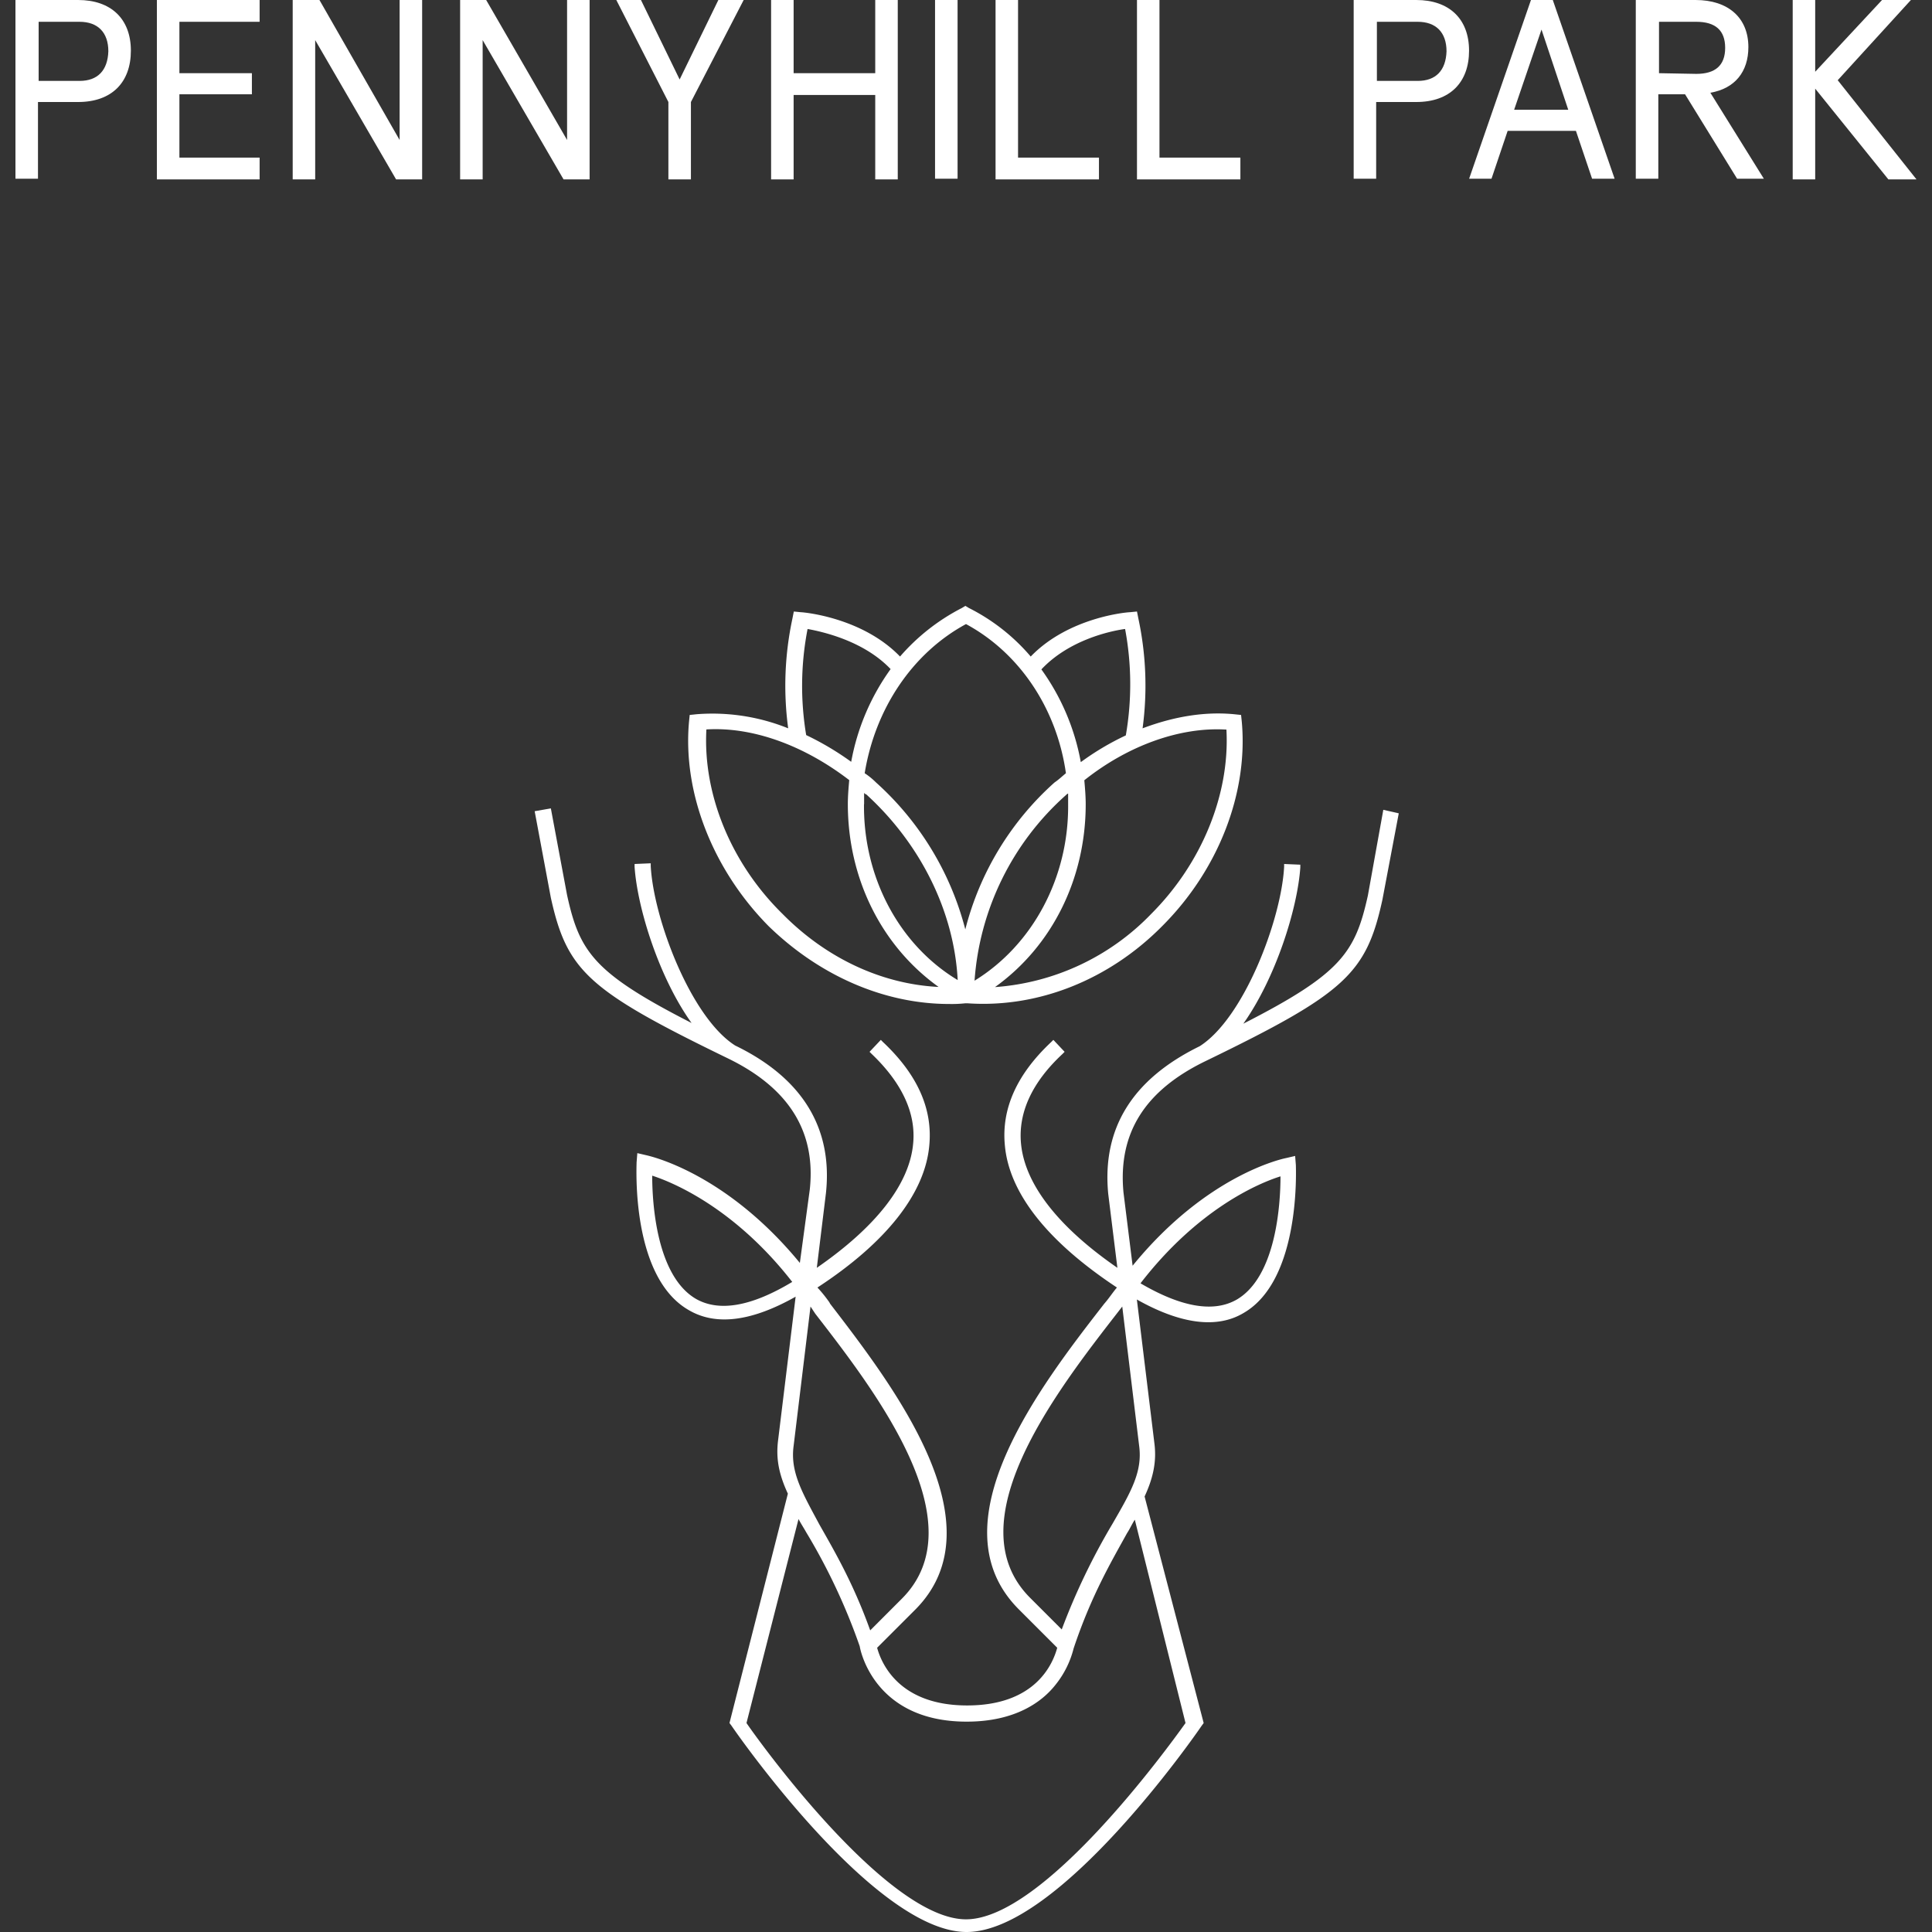 <svg id="Layer_2" data-name="Layer 2" xmlns="http://www.w3.org/2000/svg" viewBox="0 0 500 500"><rect x="0" y="0" width="500" height="500" fill="#333333" stroke="none"/><defs><style>.cls-1{fill:#fff;}</style></defs><g id="Layer_3" data-name="Layer 3"><path class="cls-1" d="M358,209.58l-4,22.21c-3.28,14.75-6.92,20.21-32.23,33.14,8.38-11.83,14-29.68,14.75-40.42v-.73l-4.19-.18v.73c-.73,13.65-10.38,39.14-21.85,46.43-17.48,8.56-25.31,21.3-23.67,38.23l2.37,19.12c-15.3-10.56-24-21.66-24.95-32.23-.73-8,2.92-15.84,10.75-23.12l.54-.55-2.91-3.09-.55.55q-13.38,12.56-12,26.76c1.1,12.38,11.11,24.95,29,36.78-1.1,1.28-2,2.73-3.28,4.19-16.57,21.3-44.25,57.17-22,79.21l9.83,9.83c-1.09,4-5.46,14.93-23.31,14.93-17.66,0-22.21-10.93-23.3-14.93l9.83-9.83c22-22-5.65-57.91-22-79.21l-.19-.36a34.72,34.72,0,0,0-3.09-3.83c17.84-11.65,27.86-24.4,28.95-36.78q1.36-14.21-12-26.76l-.54-.55-2.92,3.09.55.55c7.83,7.47,11.47,15.3,10.74,23.12-.91,10.57-9.65,21.67-24.94,32.23l2.36-19.3c1.82-16.93-6.19-29.86-23.49-38.23-11.47-7.29-21.12-32.78-21.85-46.44v-.72l-4.18.18v.73c.72,10.74,6.37,28.77,14.75,40.42-25.31-12.93-29-18.39-32.23-33.14l-4.19-22.4-4.19.73,4.19,22.4c4.19,18.93,9.65,24,45.7,41.51,15.84,7.65,22.94,18.94,21.31,34L207,326.84c-19.3-23.49-39-27.68-39.7-27.86l-2.36-.55-.19,2.37c0,1.28-1.45,29.68,13.48,38.24,7.1,4.19,16.39,2.91,27.68-3.46l-4.56,37.33c-.54,4.55.19,8.55,2.55,13.65l-15.11,59.36.55.73c1.45,2.18,37.14,53.35,60.81,53.35,23.85,0,59.36-51.17,60.82-53.35l.54-.73-15.29-58.63c2.37-5.1,3.09-9.29,2.55-13.66l-4.55-37.32c11.29,6.37,20.75,7.64,27.67,3.46,14.75-8.56,13.48-37.15,13.48-38.24l-.19-2.37-2.36.55c-.91.18-20.58,4.37-39.7,27.86l-2.36-18.94c-1.46-15.29,5.46-26.4,21.3-34.05,36.05-17.48,41.52-22.58,45.7-41.7L362,210.49ZM180.08,336.13c-10.2-6-11.29-24.77-11.29-31.87,5.65,1.82,21.49,8.56,36.24,27.5C194.46,338.13,186.09,339.58,180.08,336.13Zm151.31-31.69c0,7.1-1.09,25.86-11.29,31.87-6,3.46-14.38,2-24.94-4.19C309.91,313,325.56,306.26,331.39,304.44Zm-126,69.74,4.37-36.05L211,340c15.66,20.21,41.88,54.26,22.4,73.74l-8.19,8.2c-4.37-12.2-9.29-20.58-13.11-27.32C207.57,386.2,204.48,380.92,205.39,374.18Zm101.42,71.74c-4.55,6.37-36.78,50.8-56.81,50.8s-52.44-44.43-56.81-50.8l13.47-52.8c.55,1.09,1.28,2.18,2,3.46a157.24,157.24,0,0,1,13.84,29.49c0,.19,3.27,19.49,27.67,19.49,12.57,0,19.48-5.1,22.94-9.47a24.5,24.5,0,0,0,4.74-9.47c4.55-13.66,9.83-22.58,13.84-29.86.73-1.09,1.27-2.37,2-3.46Zm-12-71.74c.91,6.74-2.18,12-6.92,20.21a169.73,169.73,0,0,0-13.11,27.31l-8.19-8.19c-19.48-19.48,6.74-53.35,22.58-73.74l1.27-1.64Z"/><path class="cls-1" d="M245.63,259.83a32.63,32.63,0,0,0,4.19-.18h.54c18.21,1.27,36.6-6,50.44-20,14.57-14.57,22.22-34.41,20.58-52.8l-.19-1.82-1.82-.19c-7.46-.72-15.47.55-23.67,3.65a82.81,82.81,0,0,0-1.09-28.41l-.36-1.82-1.82.18c-.73,0-15.85,1.28-25.68,11.47a51.16,51.16,0,0,0-16-12.56l-.91-.55-.91.55a53.45,53.45,0,0,0-16,12.56c-9.83-10.19-25.12-11.47-25.67-11.47l-1.82-.18-.36,1.82a82.81,82.81,0,0,0-1.1,28.41,52.4,52.4,0,0,0-23.67-3.65l-1.82.19-.18,1.82c-1.64,18.39,6.19,38.23,20.57,52.8C212.13,252.55,228.88,259.83,245.63,259.83Zm-22-51.71v-2.91c.18.18.36.36.54.36,14,12.75,22.76,30.23,23.68,48.07C232.7,244.54,223.42,227.06,223.6,208.12Zm28.58,45.7a71,71,0,0,1,23.68-48.07c.18-.18.36-.36.54-.36v2.91C276.58,227.06,267.3,244.54,252.18,253.82Zm65.19-65c.91,16.75-6.37,34.6-19.48,47.71a62.26,62.26,0,0,1-40.42,18.93c14.74-10.56,23.48-28,23.48-47.34,0-2-.18-4.19-.36-6.19C292.06,192.83,305.54,188.09,317.37,188.82Zm-26.22-26a77.41,77.41,0,0,1,.18,27.5,69.46,69.46,0,0,0-11.65,6.92,59.07,59.07,0,0,0-10.2-24C276.58,165.7,287.14,163.33,291.15,162.78ZM250,161.51c13.84,7.46,23.49,21.85,25.86,38.6-.91.73-1.83,1.64-2.92,2.37a76.18,76.18,0,0,0-23.12,38.05,77,77,0,0,0-23.13-38.05,18.59,18.59,0,0,0-2.91-2.37C226.51,183.36,236.16,169,250,161.51Zm-41,1.27c4,.73,14.57,3.1,21.49,10.38a59.07,59.07,0,0,0-10.2,24,74.78,74.78,0,0,0-11.65-6.92A77.37,77.37,0,0,1,209,162.78Zm-26.22,26c11.84-.73,25.13,4,37,13.11-.18,2-.36,4.19-.36,6.19,0,19.3,8.74,36.78,23.49,47.34-14.75-.73-29.13-7.46-40.42-18.93C189.18,223.42,181.9,205.57,182.81,188.82Z"/><polygon class="cls-1" points="40.6 0 40.6 46.43 67.19 46.43 67.19 40.79 46.43 40.79 46.43 24.4 65.19 24.4 65.19 18.94 46.43 18.94 46.43 5.64 67.19 5.64 67.19 0 40.6 0"/><path class="cls-1" d="M20.58,20.94H10V5.64H20.58c4.73,0,7.46,2.74,7.46,7.65-.18,4.92-2.73,7.65-7.46,7.65M20.21,0H4V46.25H9.83V26.4H20.21c8.74,0,13.66-5.1,13.66-13.29S28.77,0,20.21,0"/><polygon class="cls-1" points="103.42 0 103.42 36.23 82.67 0 75.75 0 75.75 46.43 81.57 46.43 81.57 10.38 102.51 46.43 109.25 46.43 109.25 0 103.42 0"/><polygon class="cls-1" points="146.76 0 146.76 36.23 125.82 0 119.08 0 119.08 46.43 124.91 46.43 124.91 10.38 145.85 46.43 152.59 46.43 152.59 0 146.76 0"/><polygon class="cls-1" points="185.91 0 175.89 20.57 165.88 0 159.5 0 172.98 26.4 172.98 46.43 178.81 46.43 178.81 26.4 192.46 0 185.91 0"/><polygon class="cls-1" points="226.51 0 226.51 18.94 205.39 18.94 205.39 0 199.56 0 199.56 46.43 205.39 46.43 205.39 24.58 226.51 24.58 226.51 46.43 232.34 46.43 232.34 0 226.51 0"/><rect class="cls-1" x="241.99" width="5.83" height="46.25"/><polygon class="cls-1" points="257.65 0 257.65 46.43 284.41 46.43 284.41 40.79 263.47 40.79 263.47 0 257.65 0"/><polygon class="cls-1" points="294.25 0 294.25 46.43 321.01 46.43 321.01 40.79 300.07 40.79 300.07 0 294.25 0"/><path class="cls-1" d="M366.9,20.94H356.34V5.64H366.9c4.73,0,7.46,2.74,7.46,7.65-.18,4.92-2.73,7.65-7.46,7.65M366.53,0h-16.2V46.25h5.82V26.4h10.38c8.74,0,13.66-5.1,13.66-13.29S375.09,0,366.53,0"/><path class="cls-1" d="M398.94,7.65l6.92,20.75h-14ZM396.21,0l-16,46.25H386l4.18-12.38h17.67l4.18,12.38h5.83L401.86,0Z"/><path class="cls-1" d="M429.35,18.94V5.64H439c4.92,0,7.47,2.19,7.47,6.74s-2.55,6.74-7.47,6.74l-9.65-.18Zm23.13-6.74c0-7.65-5.28-12.2-13.66-12.2H423.34V46.25h5.83V24.4h6.92l13.47,21.85h6.92L442.64,24c6.38-1.09,9.84-5.46,9.84-11.83"/><polygon class="cls-1" points="487.07 0 469.77 18.57 469.77 0 463.95 0 463.95 46.43 469.77 46.43 469.77 22.94 488.71 46.43 495.99 46.43 475.6 20.76 494.54 0 487.07 0"/></g></svg>